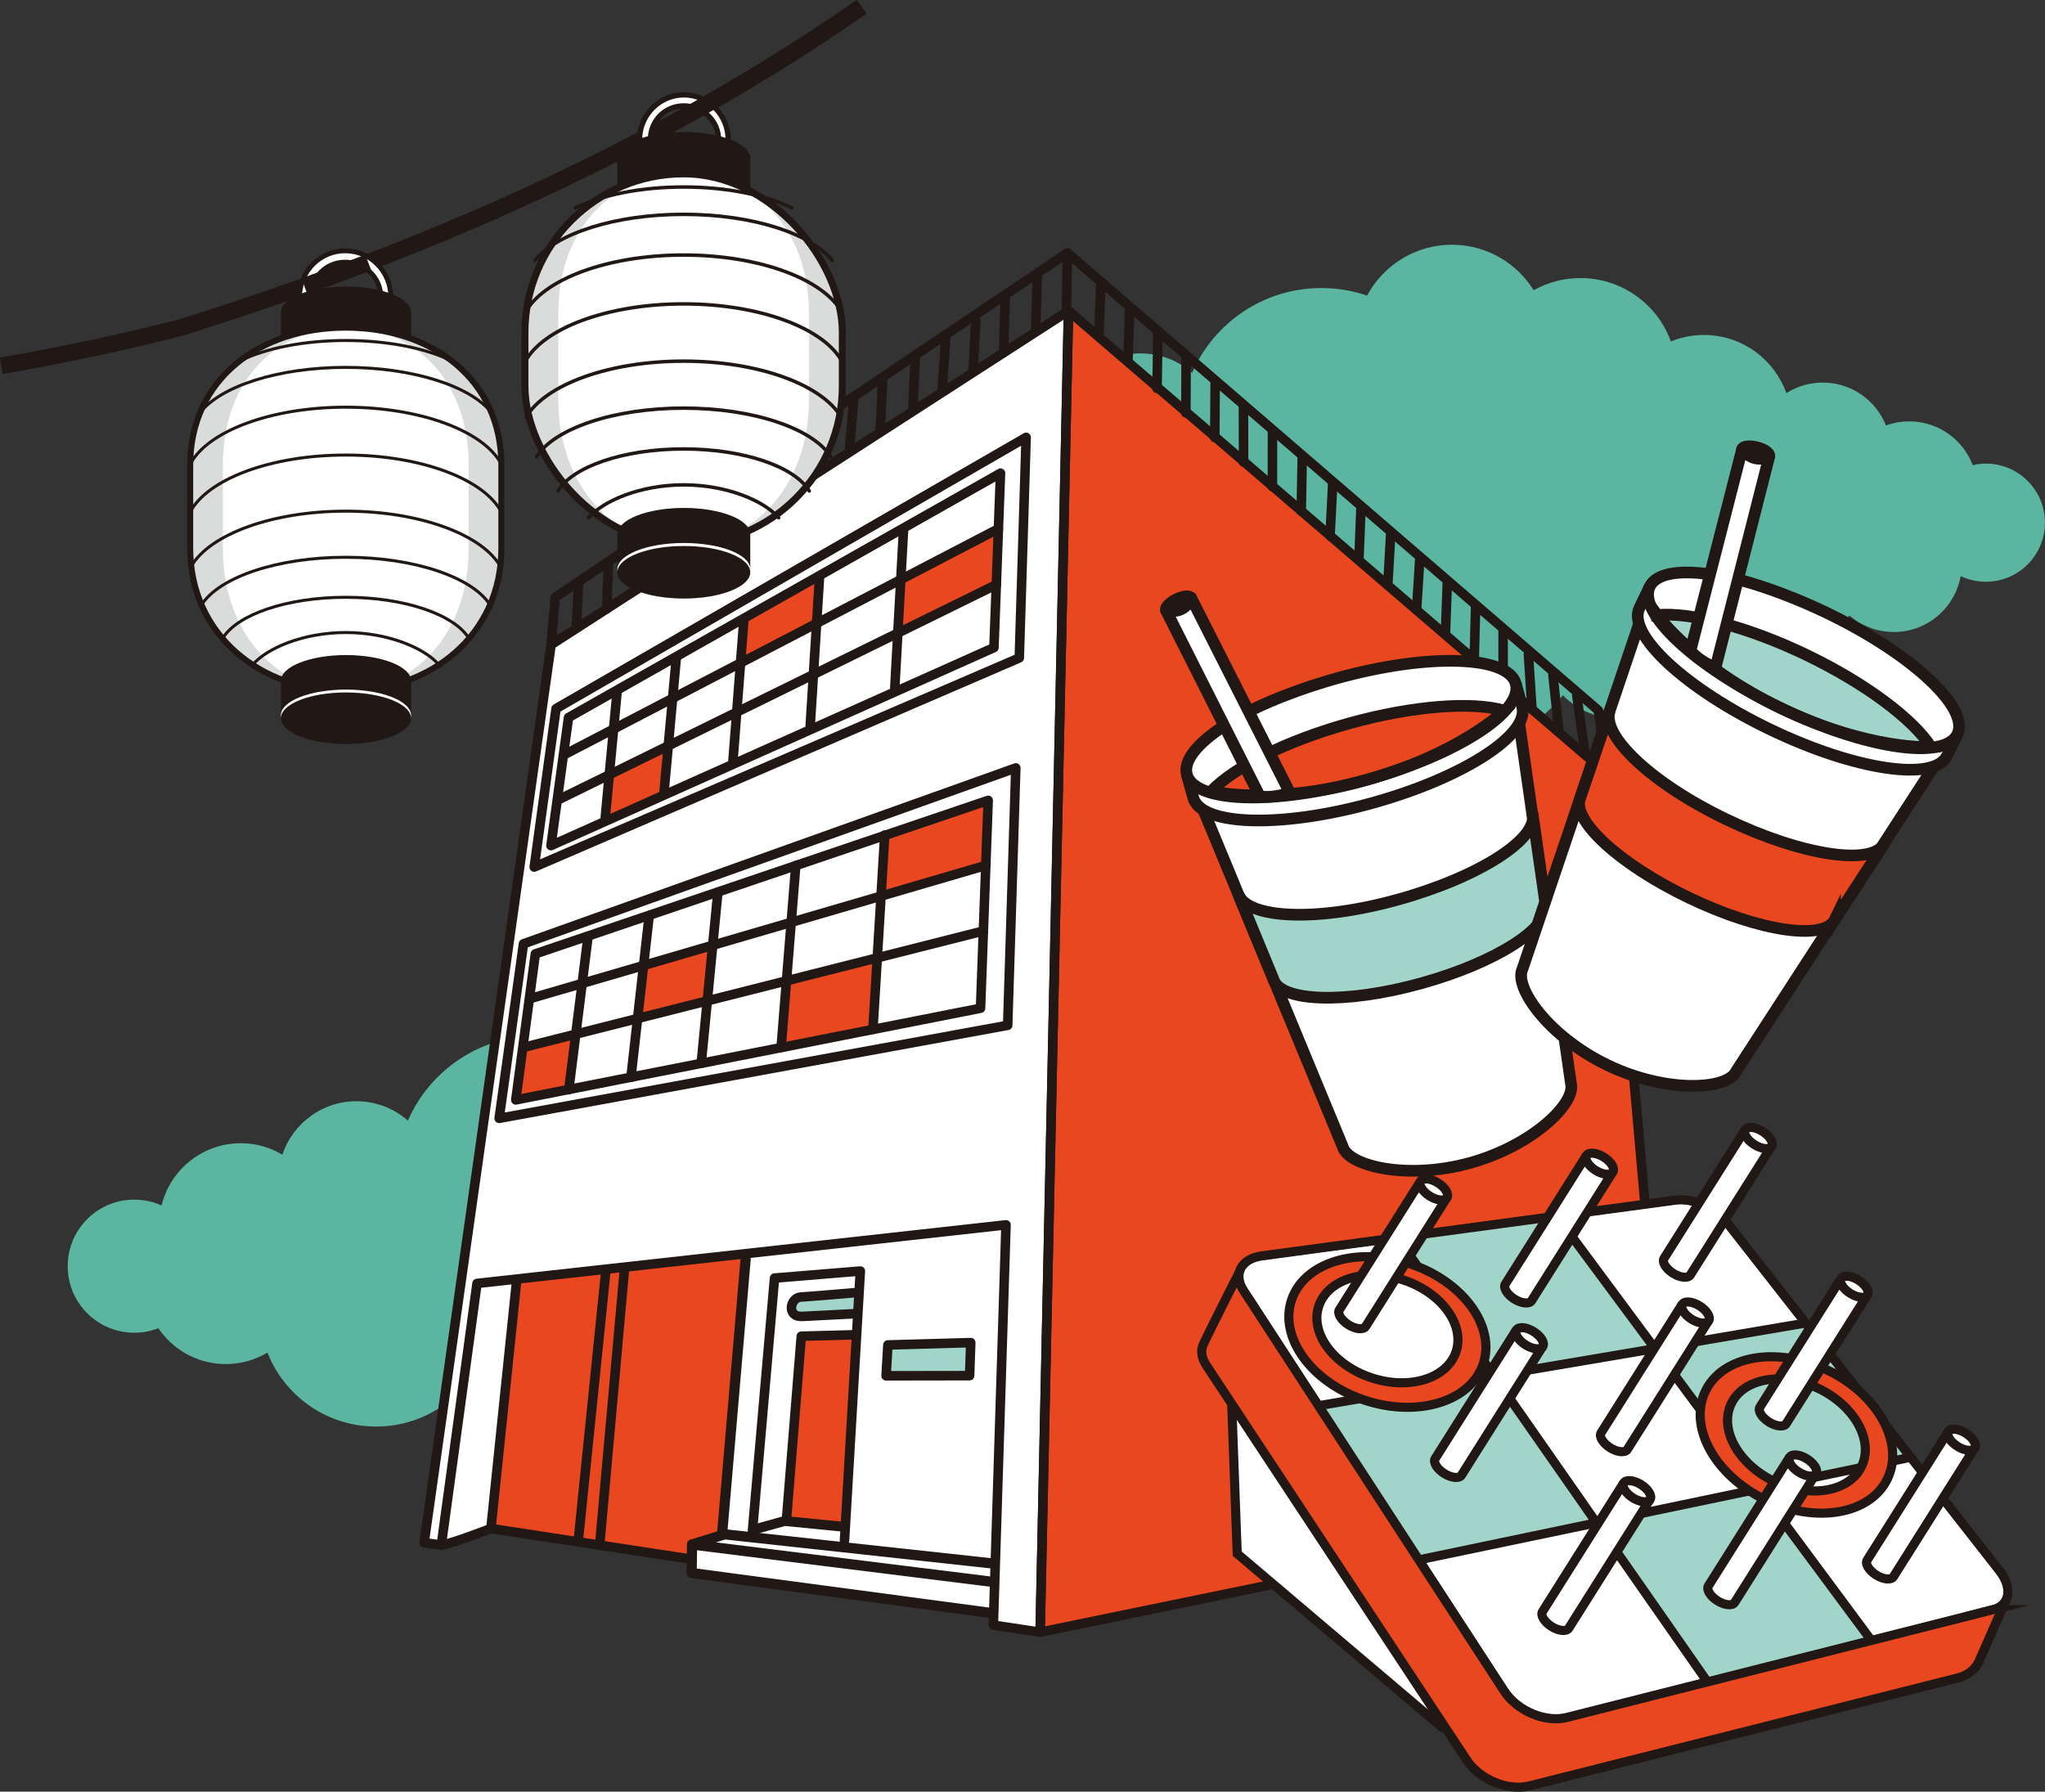 <?xml version="1.0" encoding="UTF-8"?>
<svg id="_レイヤー_2" data-name="レイヤー 2" xmlns="http://www.w3.org/2000/svg" viewBox="0 0 305.06 267.31">
  <rect x="0" y="0" width="305.06" height="267.31" fill="#333333" stroke="none"/>
  <defs>
    <style>
      .cls-1, .cls-2, .cls-3, .cls-4, .cls-5, .cls-6, .cls-7, .cls-8, .cls-9, .cls-10, .cls-11, .cls-12, .cls-13, .cls-14, .cls-15, .cls-16, .cls-17, .cls-18, .cls-19 {
        stroke: #211714;
      }

      .cls-1, .cls-2, .cls-3, .cls-4, .cls-6, .cls-10, .cls-11, .cls-13, .cls-14, .cls-15, .cls-19 {
        stroke-miterlimit: 10;
      }

      .cls-1, .cls-2, .cls-3, .cls-5, .cls-6, .cls-8, .cls-12, .cls-15, .cls-16, .cls-17 {
        fill: none;
      }

      .cls-1, .cls-7, .cls-10, .cls-13, .cls-14 {
        stroke-width: 1.74px;
      }

      .cls-2 {
        stroke-width: 2.49px;
      }

      .cls-3 {
        stroke-width: 1.04px;
      }

      .cls-4 {
        stroke-width: 1.25px;
      }

      .cls-4, .cls-20, .cls-7, .cls-9, .cls-13, .cls-18, .cls-19 {
        fill: #fff;
      }

      .cls-5 {
        stroke-width: .45px;
      }

      .cls-5, .cls-7, .cls-8, .cls-9, .cls-12, .cls-16, .cls-17, .cls-18 {
        stroke-linecap: round;
        stroke-linejoin: round;
      }

      .cls-21, .cls-11, .cls-14 {
        fill: #e84720;
      }

      .cls-22, .cls-10 {
        fill: #a2d5c9;
      }

      .cls-23 {
        fill: #7a7472;
      }

      .cls-6 {
        stroke-width: .9px;
      }

      .cls-24 {
        fill: #dadbdb;
      }

      .cls-8 {
        stroke-width: 1.42px;
      }

      .cls-25 {
        fill: #211714;
      }

      .cls-9 {
        stroke-width: .79px;
      }

      .cls-11, .cls-15, .cls-19 {
        stroke-width: 1.36px;
      }

      .cls-12 {
        stroke-width: 1.47px;
      }

      .cls-26 {
        fill: #5cb5a0;
      }

      .cls-16 {
        stroke-width: .52px;
      }

      .cls-17 {
        stroke-width: 1.52px;
      }

      .cls-18 {
        stroke-width: .72px;
      }
    </style>
  </defs>
  <g id="_デザイン" data-name="デザイン">
    <g>
      <g>
        <path class="cls-26" d="M296.47,69.17c-.76-.02-1.49.07-2.19.23-1.42-3.73-4.98-6.42-9.22-6.53-1.31-.03-2.56.19-3.72.61-1.46-3.66-4.98-6.29-9.17-6.4-2.09-.05-4.05.53-5.69,1.57-1.76-4.93-6.41-8.53-11.96-8.67-1.86-.05-3.64.3-5.27.96-1.95-5.38-7.04-9.29-13.12-9.45-2.67-.07-5.18.6-7.35,1.81-2.46-3.96-6.81-6.65-11.82-6.78-5.61-.15-10.55,2.95-13.03,7.58-1.97-.67-4.07-1.06-6.26-1.12-8.83-.23-16.52,5.01-19.84,12.64-1.97-1.73-4.54-2.81-7.37-2.89-5.25-.14-9.78,3.23-11.36,7.97-1.73-1.03-3.73-1.65-5.89-1.7-5.83-.15-10.81,3.83-12.13,9.28-1.17-.53-2.46-.83-3.82-.87-5.48-.14-10.04,4.19-10.18,9.67-.14,5.48,4.19,10.04,9.67,10.18,1.36.04,2.66-.2,3.85-.67,2.13,3.14,5.67,5.24,9.75,5.35,2.38.06,4.62-.58,6.52-1.71,2.49,6.31,8.56,10.84,15.76,11.03,3.56.09,6.9-.89,9.7-2.65,2,3.72,5.87,6.3,10.4,6.42,2.41.06,4.66-.59,6.58-1.75,3.81,5,9.76,8.29,16.53,8.47,6.97.18,13.24-2.98,17.3-8.02,2.06,2.08,4.89,3.4,8.04,3.48,5.94.15,10.95-4.12,11.9-9.82,2.37,1.35,5.09,2.15,8,2.22,6.17.16,11.66-2.97,14.79-7.79,1.71,1.48,3.93,2.4,6.37,2.47,5.08.13,9.37-3.49,10.24-8.34,1.07.51,2.26.81,3.53.84,4.86.13,8.91-3.71,9.04-8.58.13-4.86-3.72-8.91-8.58-9.04Z"/>
        <path class="cls-26" d="M179.49,180.74c-.76-.02-1.49.07-2.19.23-1.42-3.73-4.98-6.42-9.22-6.53-1.31-.03-2.56.19-3.72.61-1.46-3.66-4.98-6.29-9.17-6.4-2.09-.05-4.05.53-5.69,1.57-1.76-4.93-6.41-8.53-11.96-8.67-1.86-.05-3.64.3-5.27.96-1.95-5.38-7.04-9.29-13.12-9.45-2.67-.07-5.18.6-7.35,1.81-2.46-3.96-6.81-6.65-11.82-6.78-5.61-.15-10.55,2.95-13.03,7.58-1.97-.67-4.07-1.06-6.26-1.12-8.83-.23-16.52,5.01-19.84,12.64-1.97-1.73-4.54-2.81-7.37-2.89-5.25-.14-9.78,3.23-11.36,7.97-1.73-1.03-3.73-1.65-5.89-1.7-5.83-.15-10.81,3.83-12.13,9.28-1.17-.53-2.46-.83-3.82-.87-5.48-.14-10.04,4.19-10.18,9.67-.14,5.48,4.19,10.04,9.67,10.18,1.36.04,2.66-.2,3.85-.67,2.13,3.14,5.67,5.24,9.75,5.35,2.38.06,4.62-.58,6.52-1.71,2.49,6.31,8.56,10.84,15.76,11.03,3.56.09,6.9-.89,9.7-2.65,2,3.72,5.87,6.3,10.4,6.42,2.41.06,4.66-.59,6.58-1.75,3.81,5,9.76,8.29,16.53,8.47,6.97.18,13.24-2.98,17.3-8.02,2.06,2.08,4.89,3.4,8.04,3.48,5.94.15,10.95-4.12,11.9-9.82,2.37,1.35,5.09,2.15,8,2.22,6.17.16,11.66-2.97,14.79-7.79,1.71,1.48,3.93,2.4,6.37,2.47,5.08.13,9.37-3.49,10.24-8.34,1.07.51,2.26.81,3.53.84,4.86.13,8.91-3.71,9.04-8.58.13-4.86-3.72-8.91-8.58-9.04Z"/>
        <g>
          <polygon class="cls-21" points="107.79 228.38 103.41 230.18 103.25 232.61 73.92 227.93 77.12 191.06 111.39 186.99 107.79 228.38"/>
          <polygon class="cls-20" points="148.16 240.82 103.33 234.64 103.56 230.26 108.02 228.46 111.31 187.23 149.96 182.77 148.16 240.82"/>
          <path class="cls-22" d="M127.54,192.86s-6.56.57-8.11.65c-1.55.08-2.18,3.02.27,2.89l7.75-.4"/>
          <polygon class="cls-22" points="145.14 200.2 144.64 205.24 132.18 205.26 132.79 200.55 145.14 200.2"/>
          <polygon class="cls-21" points="127.57 199.14 119.53 199.35 117.89 226.43 126.04 227.4 127.57 199.14"/>
          <polygon class="cls-21" points="159.39 46.38 239.7 115.42 249.33 224.14 155.16 243.51 159.39 46.38"/>
          <polygon class="cls-20" points="65.83 230.51 63.27 230.15 82.21 96.19 159.39 46.38 155.16 243.51 148.18 242.46 150.07 182.74 77.21 190.91 73.25 228.02 65.83 230.51"/>
          <polygon class="cls-20" points="74.46 166.85 150.32 152.97 151.53 114.57 78.09 140.81 74.46 166.85"/>
          <polygon class="cls-20" points="79.69 129.36 152.05 98.16 153.07 65.25 82.95 105.72 79.69 129.36"/>
          <polygon class="cls-21" points="148.64 78.83 148.49 87.36 133.91 94.44 134.17 86.38 148.64 78.83"/>
          <polygon class="cls-21" points="122.13 85.88 121.78 92.81 110.35 98.82 110.75 92.29 122.13 85.88"/>
          <polygon class="cls-21" points="99.44 111.27 98.97 118.55 90.1 122.59 90.89 115.64 99.44 111.27"/>
          <polygon class="cls-21" points="85.9 154.17 84.97 162.44 76.96 163.9 77.97 156.35 85.9 154.17"/>
          <polygon class="cls-21" points="147.08 119.67 146.92 129.14 131.57 133.56 131.83 124.56 147.08 119.67"/>
          <polygon class="cls-21" points="130.65 142.68 130.18 153.4 116.54 156.25 117.12 146 130.65 142.68"/>
          <polygon class="cls-21" points="106.24 140.96 105.6 149.28 94.8 152.25 95.83 143.81 106.24 140.96"/>
          <g>
            <g>
              <g>
                <g>
                  <polygon class="cls-8" points="65.83 230.51 63.27 230.15 82.21 96.19 159.39 46.38 155.16 243.51 148.18 242.46 150.07 182.74 71.16 191.48 65.83 230.51"/>
                  <path class="cls-8" d="M65.83,230.51c1.41-.14,7.4-2.47,7.4-2.47l29.81,4.57"/>
                  <line class="cls-8" x1="73.23" y1="228.04" x2="77.05" y2="191.27"/>
                  <line class="cls-8" x1="90.34" y1="189.96" x2="86.28" y2="229.69"/>
                  <line class="cls-8" x1="93.16" y1="189.26" x2="89.51" y2="229.88"/>
                  <polygon class="cls-8" points="74.46 166.85 150.32 152.97 151.53 114.57 78.09 140.81 74.46 166.85"/>
                  <line class="cls-8" x1="147.05" y1="129.12" x2="79.28" y2="148.93"/>
                  <line class="cls-8" x1="146.68" y1="138.9" x2="78.34" y2="156.2"/>
                  <line class="cls-8" x1="131.98" y1="124.58" x2="130.22" y2="153.57"/>
                  <line class="cls-8" x1="118.71" y1="129.13" x2="116.52" y2="156.29"/>
                  <line class="cls-8" x1="107.09" y1="133.1" x2="104.6" y2="158.66"/>
                  <line class="cls-8" x1="96.84" y1="136.61" x2="94.12" y2="160.74"/>
                  <line class="cls-8" x1="87.72" y1="139.73" x2="84.85" y2="162.58"/>
                  <polygon class="cls-8" points="79.69 129.36 152.05 98.16 153.07 65.25 82.95 105.72 79.69 129.36"/>
                  <polygon class="cls-8" points="82.19 126.16 148.27 96.62 149.25 70.59 84.81 107.05 82.19 126.16"/>
                  <line class="cls-8" x1="148.93" y1="78.89" x2="84.22" y2="112.57"/>
                  <line class="cls-8" x1="148.62" y1="87.23" x2="83.56" y2="119.19"/>
                  <line class="cls-8" x1="134.77" y1="79.28" x2="133.48" y2="102.59"/>
                  <line class="cls-8" x1="122.25" y1="86.09" x2="120.86" y2="108.32"/>
                  <line class="cls-8" x1="110.97" y1="92.43" x2="109.31" y2="113.87"/>
                  <line class="cls-8" x1="100.9" y1="98.02" x2="99.04" y2="118.35"/>
                  <line class="cls-8" x1="92.05" y1="103.24" x2="90.28" y2="122.04"/>
                </g>
                <polygon class="cls-8" points="159.39 46.38 239.7 115.42 249.33 224.14 155.16 243.51 159.39 46.38"/>
                <polyline class="cls-8" points="239.7 115.42 238.44 106 159.23 37.73 82.83 89.11 82.21 96.19"/>
                <line class="cls-8" x1="159.23" y1="37.73" x2="159.08" y2="46.37"/>
                <g>
                  <line class="cls-8" x1="235.22" y1="103.8" x2="236.46" y2="112.6"/>
                  <line class="cls-8" x1="231.66" y1="100.71" x2="232.54" y2="109.06"/>
                  <line class="cls-8" x1="228" y1="97.61" x2="228.52" y2="105.61"/>
                  <line class="cls-8" x1="224.23" y1="94.17" x2="224.22" y2="101.71"/>
                  <line class="cls-8" x1="220.12" y1="90.5" x2="219.92" y2="98.28"/>
                  <line class="cls-8" x1="215.9" y1="86.94" x2="215.62" y2="94.61"/>
                  <line class="cls-8" x1="211.8" y1="83.27" x2="211.32" y2="90.95"/>
                  <line class="cls-8" x1="207.47" y1="79.48" x2="207.02" y2="87.28"/>
                  <line class="cls-8" x1="203.03" y1="75.58" x2="202.71" y2="83.61"/>
                  <line class="cls-8" x1="198.81" y1="72.02" x2="198.41" y2="79.95"/>
                  <line class="cls-8" x1="194.26" y1="68.23" x2="194.11" y2="76.28"/>
                  <line class="cls-8" x1="189.82" y1="64.56" x2="189.81" y2="72.61"/>
                  <line class="cls-8" x1="185.49" y1="60.88" x2="185.51" y2="68.95"/>
                  <line class="cls-8" x1="181.27" y1="57.21" x2="181.21" y2="65.28"/>
                  <line class="cls-8" x1="176.94" y1="53.31" x2="176.9" y2="61.61"/>
                  <line class="cls-8" x1="172.73" y1="49.64" x2="172.6" y2="57.95"/>
                  <line class="cls-8" x1="168.51" y1="45.97" x2="168.27" y2="53.73"/>
                  <line class="cls-8" x1="164.21" y1="42.37" x2="163.94" y2="49.72"/>
                </g>
                <g>
                  <line class="cls-8" x1="86.32" y1="86.94" x2="85.99" y2="93.27"/>
                  <line class="cls-8" x1="90.76" y1="84.09" x2="90.49" y2="90.85"/>
                  <line class="cls-8" x1="95.32" y1="80.9" x2="94.98" y2="87.76"/>
                  <line class="cls-8" x1="99.79" y1="78.07" x2="99.54" y2="84.35"/>
                  <line class="cls-8" x1="104.17" y1="75" x2="104.09" y2="81.61"/>
                  <line class="cls-8" x1="108.79" y1="71.6" x2="108.53" y2="78.64"/>
                  <line class="cls-8" x1="113.49" y1="68.47" x2="113.07" y2="75.9"/>
                  <line class="cls-8" x1="117.96" y1="65.64" x2="117.74" y2="72.6"/>
                  <line class="cls-8" x1="122.53" y1="62.55" x2="122.29" y2="69.75"/>
                  <line class="cls-8" x1="127.35" y1="59.62" x2="126.73" y2="66.89"/>
                  <line class="cls-8" x1="131.67" y1="56.44" x2="131.33" y2="63.91"/>
                  <line class="cls-8" x1="136.53" y1="53.32" x2="136.18" y2="60.86"/>
                  <line class="cls-8" x1="141.11" y1="49.94" x2="140.55" y2="58.19"/>
                  <line class="cls-8" x1="145.57" y1="47.79" x2="145.16" y2="55.26"/>
                  <line class="cls-8" x1="149.96" y1="43.97" x2="149.71" y2="52.6"/>
                  <line class="cls-8" x1="154.73" y1="41.45" x2="154.5" y2="49"/>
                </g>
              </g>
              <polygon class="cls-8" points="76.94 164.1 146.27 150.42 147.41 119.41 79.86 142.31 76.94 164.1"/>
            </g>
            <g>
              <polyline class="cls-8" points="125.98 229.81 128.34 189.63 115.54 190.68 112.25 228.36"/>
              <polyline class="cls-17" points="148.17 233.27 108.1 228.91 103.24 230.43 148.02 236"/>
              <line class="cls-17" x1="111.23" y1="187.85" x2="107.74" y2="228.62"/>
              <polygon class="cls-8" points="144.81 200.31 144.64 205.24 132.18 205.26 132.45 200.66 144.81 200.31"/>
              <polyline class="cls-8" points="127.57 199.14 119.53 199.35 117.34 226.46"/>
              <polyline class="cls-12" points="125.92 227.79 117.05 226.92 112.42 228.21"/>
            </g>
            <polyline class="cls-17" points="147.95 240.66 103.17 234.68 103.24 230.43"/>
            <path class="cls-8" d="M127.54,192.86s-6.56.57-8.11.65c-1.55.08-2.18,3.02.27,2.89l7.75-.4"/>
          </g>
        </g>
        <g>
          <path class="cls-13" d="M179.51,120.83l20.78,50.22c.81,2.92,9.61,5.05,19.01,2.45,9.4-2.61,15.85-8.96,15.04-11.88l-7.73-53.83"/>
          <path class="cls-10" d="M230.53,134.8c.96,3.48-7.34,8.81-18.55,11.91-11.21,3.11-21.07,2.8-22.04-.67l-5.19-12.57c1.43,3.59,11.64,4.11,23.77.75,12.13-3.36,21.12-9.14,20.08-12.9l1.93,13.47Z"/>
          <g>
            <path class="cls-13" d="M177.05,115.58l.95,3.43c1.16,4.2,13.09,4.56,26.64.81,13.55-3.75,23.59-10.2,22.42-14.4l-.95-3.43"/>
            <ellipse class="cls-20" cx="201.58" cy="108.79" rx="25.46" ry="7.89" transform="translate(-21.73 57.77) rotate(-15.48)"/>
            <path class="cls-14" d="M180.67,118.06c3.4-3.58,11.17-7.53,20.67-10.16,9.58-2.65,18.36-3.25,23.08-1.88,0,0-6.63,6.47-20.73,10.38-13.71,3.8-23.02,1.67-23.02,1.67Z"/>
            <path class="cls-1" d="M186.76,105.89c3.49-1.7,8.12-3.43,12.71-4.71,13.55-3.75,25.47-3.39,26.64.81,1.16,4.2-8.88,10.65-22.42,14.4-13.55,3.75-25.47,3.39-26.64-.81-.57-2.07,1.56-4.68,5.5-7.24"/>
            <g>
              <ellipse class="cls-13" cx="175.82" cy="90.14" rx="2.09" ry=".81" transform="translate(-21.76 88.83) rotate(-26.76)"/>
              <path class="cls-7" d="M192.38,118.21l-14.69-29.01c-1,2.62-3.74,1.89-3.74,1.89l13.98,27.72s2.05.38,4.45-.59Z"/>
            </g>
          </g>
        </g>
        <g>
          <path class="cls-13" d="M244.5,93.08l-17.39,51.49c-1.31,2.73,3.91,10.12,12.71,14.35,8.8,4.22,17.83,3.68,19.14.95l29.59-45.63"/>
          <path class="cls-14" d="M273.74,137.16c-1.56,3.25-11.33,1.8-21.81-3.23-10.48-5.03-17.72-11.75-16.16-15l4.36-12.88c-1.29,3.64,6.06,10.75,17.41,16.2,11.35,5.45,21.92,7.02,23.61,3.5l-7.41,11.41Z"/>
          <g>
            <path class="cls-13" d="M246.1,87.51l-1.54,3.2c-1.89,3.93,6.86,12.05,19.53,18.13,12.67,6.09,24.48,7.83,26.36,3.9l1.54-3.2"/>
            <ellipse class="cls-20" cx="269.05" cy="98.53" rx="7.89" ry="25.46" transform="translate(63.76 298.4) rotate(-64.35)"/>
            <path class="cls-10" d="M247.2,91.76c4.91-.46,13.37,1.68,22.25,5.94,8.96,4.31,15.96,9.63,18.62,13.76,0,0-9.25.51-22.44-5.82-12.82-6.16-18.43-13.89-18.43-13.89Z"/>
            <path class="cls-1" d="M259.79,86.59c3.74,1.01,8.38,2.76,12.67,4.82,12.67,6.09,21.42,14.21,19.53,18.13-1.89,3.93-13.69,2.18-26.36-3.9-12.67-6.09-21.42-14.21-19.53-18.13.93-1.93,4.25-2.49,8.9-1.84"/>
            <g>
              <ellipse class="cls-13" cx="261.91" cy="67.54" rx=".81" ry="2.09" transform="translate(131.47 304.48) rotate(-75.63)"/>
              <path class="cls-7" d="M255.92,99.57l8.02-31.52c-2.47,1.31-4.06-1.04-4.06-1.04l-7.71,30.07s1.29,1.64,3.74,2.48Z"/>
            </g>
          </g>
        </g>
        <g>
          <polyline class="cls-19" points="183.71 208.54 184.56 231.8 215.5 258.04"/>
          <g>
            <path class="cls-11" d="M299.32,238.52l-4.08,9.28c-.54,1.23-1.68,2.16-3.2,2.54l-63.87,16.1c-3.22.81-7.44-.92-9.37-3.85l-38.84-58.88c-.74-1.12-.88-2.23-.47-3.11,1.15-2.49,5.62-11.27,5.62-11.27"/>
            <g>
              <path class="cls-4" d="M297.27,240.16l-63.53,16.07c-3.2.81-7.41-.96-9.35-3.94l-38.88-59.75c-1.59-2.45-.36-4.75,2.72-5.17l61.73-8.32c2.52-.34,5.91,1.12,7.6,3.27l40.7,52.01c2.01,2.56,1.58,5.18-.99,5.83Z"/>
              <polygon class="cls-22" points="197.03 209.45 222.7 204.42 238.09 226.97 211.93 232.7 197.03 209.45"/>
              <polygon class="cls-22" points="209.31 185.2 232.26 181.27 246.65 201 222.19 205.53 209.31 185.2"/>
              <polygon class="cls-22" points="238.8 226.66 261.75 221.63 278.76 244.38 254.4 250.62 238.8 226.66"/>
              <polygon class="cls-22" points="247.32 200.81 269.4 197.28 285.4 217.61 261.85 222.24 247.32 200.81"/>
              <path class="cls-15" d="M297.27,240.16l-63.53,16.07c-3.2.81-7.41-.96-9.35-3.94l-38.88-59.75c-1.59-2.45-.36-4.75,2.72-5.17l61.73-8.32c2.52-.34,5.91,1.12,7.6,3.27l40.7,52.01c2.01,2.56,1.58,5.18-.99,5.83Z"/>
              <g>
                <line class="cls-19" x1="254.7" y1="250.92" x2="208.47" y2="184.64"/>
                <line class="cls-19" x1="279.15" y1="244.74" x2="232.23" y2="181.44"/>
              </g>
              <g>
                <line class="cls-19" x1="269.35" y1="197.39" x2="196.69" y2="209.72"/>
                <line class="cls-19" x1="211.66" y1="232.72" x2="285.02" y2="217.41"/>
              </g>
            </g>
            <g>
              <path class="cls-19" d="M236.67,172.36l-12.12,19.22c-.34.54.26,1.53,1.34,2.22,1.08.68,2.24.8,2.58.26l12.12-19.22"/>
              <ellipse class="cls-19" cx="238.63" cy="173.6" rx="1.16" ry="2.32" transform="translate(-35.48 282.9) rotate(-57.77)"/>
            </g>
            <g>
              <path class="cls-19" d="M260.35,168.52l-12.12,19.22c-.34.54.26,1.53,1.34,2.22,1.08.68,2.24.8,2.58.26l12.12-19.22"/>
              <ellipse class="cls-19" cx="262.31" cy="169.76" rx="1.16" ry="2.32" transform="translate(-21.18 301.14) rotate(-57.77)"/>
            </g>
            <g>
              <path class="cls-19" d="M250.96,194.55l-12.12,19.22c-.34.54.26,1.53,1.34,2.22,1.08.68,2.24.8,2.58.26l12.12-19.22"/>
              <ellipse class="cls-19" cx="252.92" cy="195.79" rx="1.16" ry="2.32" transform="translate(-47.58 305.35) rotate(-57.77)"/>
            </g>
            <g>
              <path class="cls-19" d="M242.22,221.22l-12.12,19.22c-.34.54.26,1.53,1.34,2.22,1.08.68,2.24.8,2.58.26l12.12-19.22"/>
              <ellipse class="cls-19" cx="244.18" cy="222.46" rx="1.16" ry="2.32" transform="translate(-74.22 310.39) rotate(-57.77)"/>
            </g>
            <g>
              <path class="cls-19" d="M226.21,198.39l-12.12,19.22c-.34.54.26,1.53,1.34,2.22,1.08.68,2.24.8,2.58.26l12.12-19.22"/>
              <ellipse class="cls-19" cx="228.17" cy="199.63" rx="1.16" ry="2.32" transform="translate(-62.38 286.2) rotate(-57.77)"/>
            </g>
          </g>
          <path class="cls-11" d="M272.64,204.42c-7.5-3.61-15.67-2.21-18.24,3.13-2.57,5.34,1.43,12.59,8.93,16.2,7.5,3.61,15.67,2.21,18.23-3.13,2.57-5.34-1.43-12.59-8.93-16.2ZM264.65,221.01c-5.37-2.58-8.23-7.78-6.39-11.6,1.84-3.82,7.68-4.82,13.05-2.24,5.37,2.58,8.23,7.78,6.39,11.6-1.84,3.82-7.68,4.82-13.05,2.24Z"/>
          <path class="cls-11" d="M210.35,188.55c-7.9-2.63-15.82-.21-17.69,5.41-1.87,5.62,3.01,12.31,10.91,14.94,7.9,2.63,15.82.21,17.69-5.41,1.87-5.62-3.01-12.31-10.91-14.94ZM204.54,205.54c-5.65-1.88-9.15-6.67-7.81-10.69,1.34-4.02,7.01-5.76,12.66-3.87,5.65,1.88,9.15,6.67,7.81,10.69-1.34,4.02-7.01,5.76-12.66,3.87Z"/>
          <g>
            <path class="cls-19" d="M266.97,217.38l-12.12,19.22c-.34.54.26,1.53,1.34,2.22,1.08.68,2.24.8,2.58.26l12.12-19.22"/>
            <ellipse class="cls-19" cx="268.93" cy="218.62" rx="1.16" ry="2.32" transform="translate(-59.42 329.54) rotate(-57.77)"/>
          </g>
          <g>
            <path class="cls-19" d="M290.65,213.54l-12.12,19.22c-.34.54.26,1.53,1.34,2.22,1.08.68,2.24.8,2.58.26l12.12-19.22"/>
            <ellipse class="cls-19" cx="292.61" cy="214.78" rx="1.16" ry="2.32" transform="translate(-45.12 347.78) rotate(-57.77)"/>
          </g>
          <g>
            <path class="cls-19" d="M274.65,190.71l-12.12,19.22c-.34.54.26,1.53,1.34,2.22,1.08.68,2.24.8,2.58.26l12.12-19.22"/>
            <ellipse class="cls-19" cx="276.61" cy="191.95" rx="1.16" ry="2.32" transform="translate(-33.28 323.59) rotate(-57.77)"/>
          </g>
          <g>
            <path class="cls-19" d="M211.92,176.2l-12.12,19.22c-.34.54.26,1.53,1.34,2.22,1.08.68,2.24.8,2.58.26l12.12-19.22"/>
            <ellipse class="cls-19" cx="213.88" cy="177.44" rx="1.16" ry="2.32" transform="translate(-50.28 263.75) rotate(-57.77)"/>
          </g>
        </g>
      </g>
      <g>
        <path class="cls-2" d="M128.53,1.02C92.21,26.32,52.8,40.73,27.16,48.82c-7.16,1.86-16.41,3.91-26.95,5.76"/>
        <g>
          <g>
            <path class="cls-18" d="M58.29,44.39c.05-3.81-2.96-6.93-6.72-6.97-3.76-.05-6.84,3-6.88,6.81-.01.91,1.66,1.02,1.68.01.04-2.92,2.31-5.17,5.19-5.13,2.88.03,5.29,2.34,5.25,5.26,0,.8,1.48.93,1.49.02Z"/>
            <path class="cls-25" d="M61.32,46.6c0-2.12-4.35-3.85-9.71-3.85s-9.71,1.72-9.71,3.85c0,0,0,.02,0,.02h0v5.13c0,2.12,4.35,3.85,9.71,3.85s9.71-1.72,9.71-3.85v-5.13h0s0-.02,0-.02Z"/>
            <path class="cls-24" d="M51.58,103.12h0c-12.82,0-23.21-8.5-23.21-21.32v-12.41c0-12.82,10.39-20.51,23.21-20.51h0c12.82,0,23.21,7.69,23.21,20.51v12.41c0,12.82-10.39,21.32-23.21,21.32Z"/>
            <path class="cls-20" d="M51.58,103.12h0c-10.12,0-18.33-8.5-18.33-21.32v-12.41c0-12.82,8.21-20.51,18.33-20.51h0c10.12,0,18.33,7.69,18.33,20.51v12.41c0,12.82-8.21,21.32-18.33,21.32Z"/>
            <g>
              <path class="cls-5" d="M28.37,76.4c2.54-4.88,11.96-8.51,23.21-8.51s20.67,3.62,23.21,8.51"/>
              <path class="cls-5" d="M28.38,69.25c2.54-4.88,11.96-8.5,23.2-8.5s20.67,3.62,23.2,8.5"/>
              <path class="cls-5" d="M35.74,53.87c3.79-1.88,9.48-3.07,15.84-3.07s12.05,1.19,15.84,3.07"/>
              <path class="cls-5" d="M29.87,61.54c3.07-3.92,11.63-6.73,21.71-6.73s18.64,2.82,21.71,6.73"/>
              <path class="cls-5" d="M37.69,99.18c2.08-2.45,7.52-4.81,13.89-4.81s11.81,2.36,13.89,4.81"/>
              <path class="cls-5" d="M30.07,90.24c2.59-4.09,11.24-7.1,21.51-7.1s18.92,3.01,21.51,7.1"/>
              <path class="cls-5" d="M28.53,84.48c2.75-4.73,12.03-8.22,23.05-8.22s20.3,3.48,23.05,8.22"/>
              <path class="cls-5" d="M33.2,95.26c2.12-3.54,9.54-6.15,18.38-6.15s16.25,2.61,18.38,6.15"/>
            </g>
            <path class="cls-6" d="M51.58,103.12h0c-12.82,0-23.21-8.5-23.21-21.32v-12.41c0-12.82,10.39-20.51,23.21-20.51h0c12.82,0,23.21,7.69,23.21,20.51v12.41c0,12.82-10.39,21.32-23.21,21.32Z"/>
            <g>
              <path class="cls-25" d="M61.32,101.58c0-2.12-4.35-3.85-9.71-3.85s-9.71,1.72-9.71,3.85v5.13h0c.06-2.1,4.38-3.8,9.71-3.8s9.66,1.7,9.71,3.8h0v-5.13Z"/>
              <path class="cls-20" d="M61.32,106.68c-.06-2.1-4.38-3.8-9.71-3.8s-9.66,1.7-9.71,3.8c0,.01,0,.03,0,.04,0,2.12,4.35,3.85,9.71,3.85s9.71-1.72,9.71-3.85c0-.01,0-.03,0-.04Z"/>
            </g>
            <path class="cls-25" d="M61.32,107.11c-.06-2.1-4.38-3.8-9.71-3.8s-9.66,1.7-9.71,3.8c0,.01,0,.03,0,.04,0,2.12,4.35,3.85,9.71,3.85s9.71-1.72,9.71-3.85c0-.01,0-.03,0-.04Z"/>
          </g>
          <g>
            <path class="cls-9" d="M108.63,20.93c.04-3.7-2.88-6.74-6.53-6.78-3.65-.04-6.65,2.92-6.7,6.63-.01.88,1.62,1,1.63.01.03-2.84,2.24-5.03,5.05-4.99s5.14,2.27,5.11,5.11c0,.78,1.44.9,1.45.02Z"/>
            <path class="cls-25" d="M111.92,23.62c0-2.17-4.44-3.92-9.91-3.92s-9.91,1.76-9.91,3.92c0,0,0,.02,0,.02h0v5.23c0,2.17,4.44,3.92,9.91,3.92s9.91-1.76,9.91-3.92v-5.23h0s0-.02,0-.02Z"/>
            <rect class="cls-24" x="78.31" y="25.94" width="47.34" height="55.32" rx="23.67" ry="23.67"/>
            <path class="cls-20" d="M101.98,81.26h0c-10.33,0-18.7-8.67-18.7-21.74v-12.66c0-13.07,8.37-20.92,18.7-20.92h0c10.33,0,18.7,7.84,18.7,20.92v12.66c0,13.07-8.37,21.74-18.7,21.74Z"/>
            <g>
              <path class="cls-16" d="M78.31,54.02c2.59-4.98,12.2-8.68,23.67-8.68s21.08,3.7,23.67,8.68"/>
              <path class="cls-16" d="M78.31,46.72c2.59-4.98,12.2-8.67,23.67-8.67s21.08,3.7,23.67,8.67"/>
              <path class="cls-16" d="M85.83,31.03c3.87-1.92,9.67-3.13,16.16-3.13s12.29,1.22,16.16,3.13"/>
              <path class="cls-16" d="M79.83,38.85c3.13-3.99,11.87-6.87,22.15-6.87s19.01,2.87,22.15,6.87"/>
              <path class="cls-16" d="M87.81,77.25c2.12-2.5,7.67-4.91,14.17-4.91s12.05,2.41,14.17,4.91"/>
              <path class="cls-16" d="M80.04,68.13c2.64-4.17,11.47-7.24,21.94-7.24s19.3,3.07,21.94,7.24"/>
              <path class="cls-16" d="M78.47,62.26c2.81-4.83,12.27-8.38,23.51-8.38s20.7,3.55,23.51,8.38"/>
              <path class="cls-16" d="M83.24,73.25c2.16-3.61,9.73-6.27,18.74-6.27s16.58,2.66,18.74,6.27"/>
            </g>
            <rect class="cls-3" x="78.31" y="25.94" width="47.34" height="55.32" rx="23.67" ry="23.67"/>
            <g>
              <path class="cls-25" d="M111.92,79.7c0-2.17-4.44-3.92-9.91-3.92s-9.91,1.76-9.91,3.92v5.23h0c.06-2.15,4.47-3.88,9.91-3.88s9.85,1.73,9.91,3.88h0v-5.23Z"/>
              <path class="cls-20" d="M111.92,84.89c-.06-2.15-4.47-3.88-9.91-3.88s-9.85,1.73-9.91,3.88c0,.01,0,.03,0,.04,0,2.17,4.44,3.92,9.91,3.92s9.91-1.76,9.91-3.92c0-.01,0-.03,0-.04Z"/>
            </g>
            <path class="cls-25" d="M111.92,85.34c-.06-2.15-4.47-3.88-9.91-3.88s-9.85,1.73-9.91,3.88c0,.01,0,.03,0,.04,0,2.17,4.44,3.92,9.91,3.92s9.91-1.76,9.91-3.92c0-.01,0-.03,0-.04Z"/>
          </g>
        </g>
        <path class="cls-2" d="M102.62,17.12c8.66-4.8,17.37-10.15,25.91-16.1"/>
        <path class="cls-2" d="M45.41,42.69c3.08-1.1,6.26-2.28,9.52-3.53"/>
        <g>
          <path class="cls-23" d="M118.7,7.26c1.34-.85,2.66-1.71,3.97-2.58-1.31.87-2.64,1.73-3.97,2.58Z"/>
          <path class="cls-23" d="M124.18,4.3c-.41.27-.81.54-1.22.81.41-.27.81-.54,1.22-.81Z"/>
          <path class="cls-23" d="M114.52,9.87c.67-.41,1.35-.83,2.01-1.25-.67.42-1.34.83-2.01,1.25Z"/>
          <path class="cls-23" d="M118.96,7.7c-.71.45-1.43.9-2.14,1.35.72-.45,1.43-.9,2.14-1.35Z"/>
          <path class="cls-23" d="M114.73,10.35c-1.52.93-3.05,1.86-4.6,2.77,1.55-.91,3.08-1.84,4.6-2.77Z"/>
          <path class="cls-23" d="M125.7,2.64c-.6.41-1.19.82-1.8,1.22.61-.41,1.22-.81,1.82-1.22h-.02Z"/>
          <path class="cls-23" d="M108.95,13.21c.29-.17.58-.34.87-.51-.29.17-.58.34-.87.51Z"/>
          <path class="cls-23" d="M102.5,16.89h0c2.18-1.21,4.33-2.44,6.45-3.68-2.13,1.25-4.28,2.47-6.46,3.68Z"/>
          <path class="cls-23" d="M122.96,5.11c-1.32.87-2.65,1.74-4,2.59,1.35-.86,2.68-1.72,4-2.59Z"/>
          <path class="cls-23" d="M122.67,4.68c.41-.27.82-.55,1.23-.82-.41.27-.82.55-1.23.82Z"/>
          <path class="cls-23" d="M109.82,12.7c1.58-.93,3.15-1.88,4.7-2.83-1.55.95-3.11,1.9-4.7,2.83Z"/>
          <path class="cls-23" d="M116.53,8.62c.73-.45,1.45-.91,2.17-1.37-.72.46-1.44.91-2.17,1.37Z"/>
          <path class="cls-23" d="M109.18,13.68c.32-.19.63-.37.95-.56-.32.19-.63.37-.95.56Z"/>
          <path class="cls-23" d="M116.82,9.05c-.69.43-1.39.86-2.09,1.29.7-.43,1.4-.86,2.09-1.29Z"/>
          <path class="cls-23" d="M124.18,4.3c.82-.55,1.64-1.1,2.46-1.66h-.02c-.81.55-1.62,1.11-2.44,1.66Z"/>
        </g>
      </g>
    </g>
  </g>
</svg>